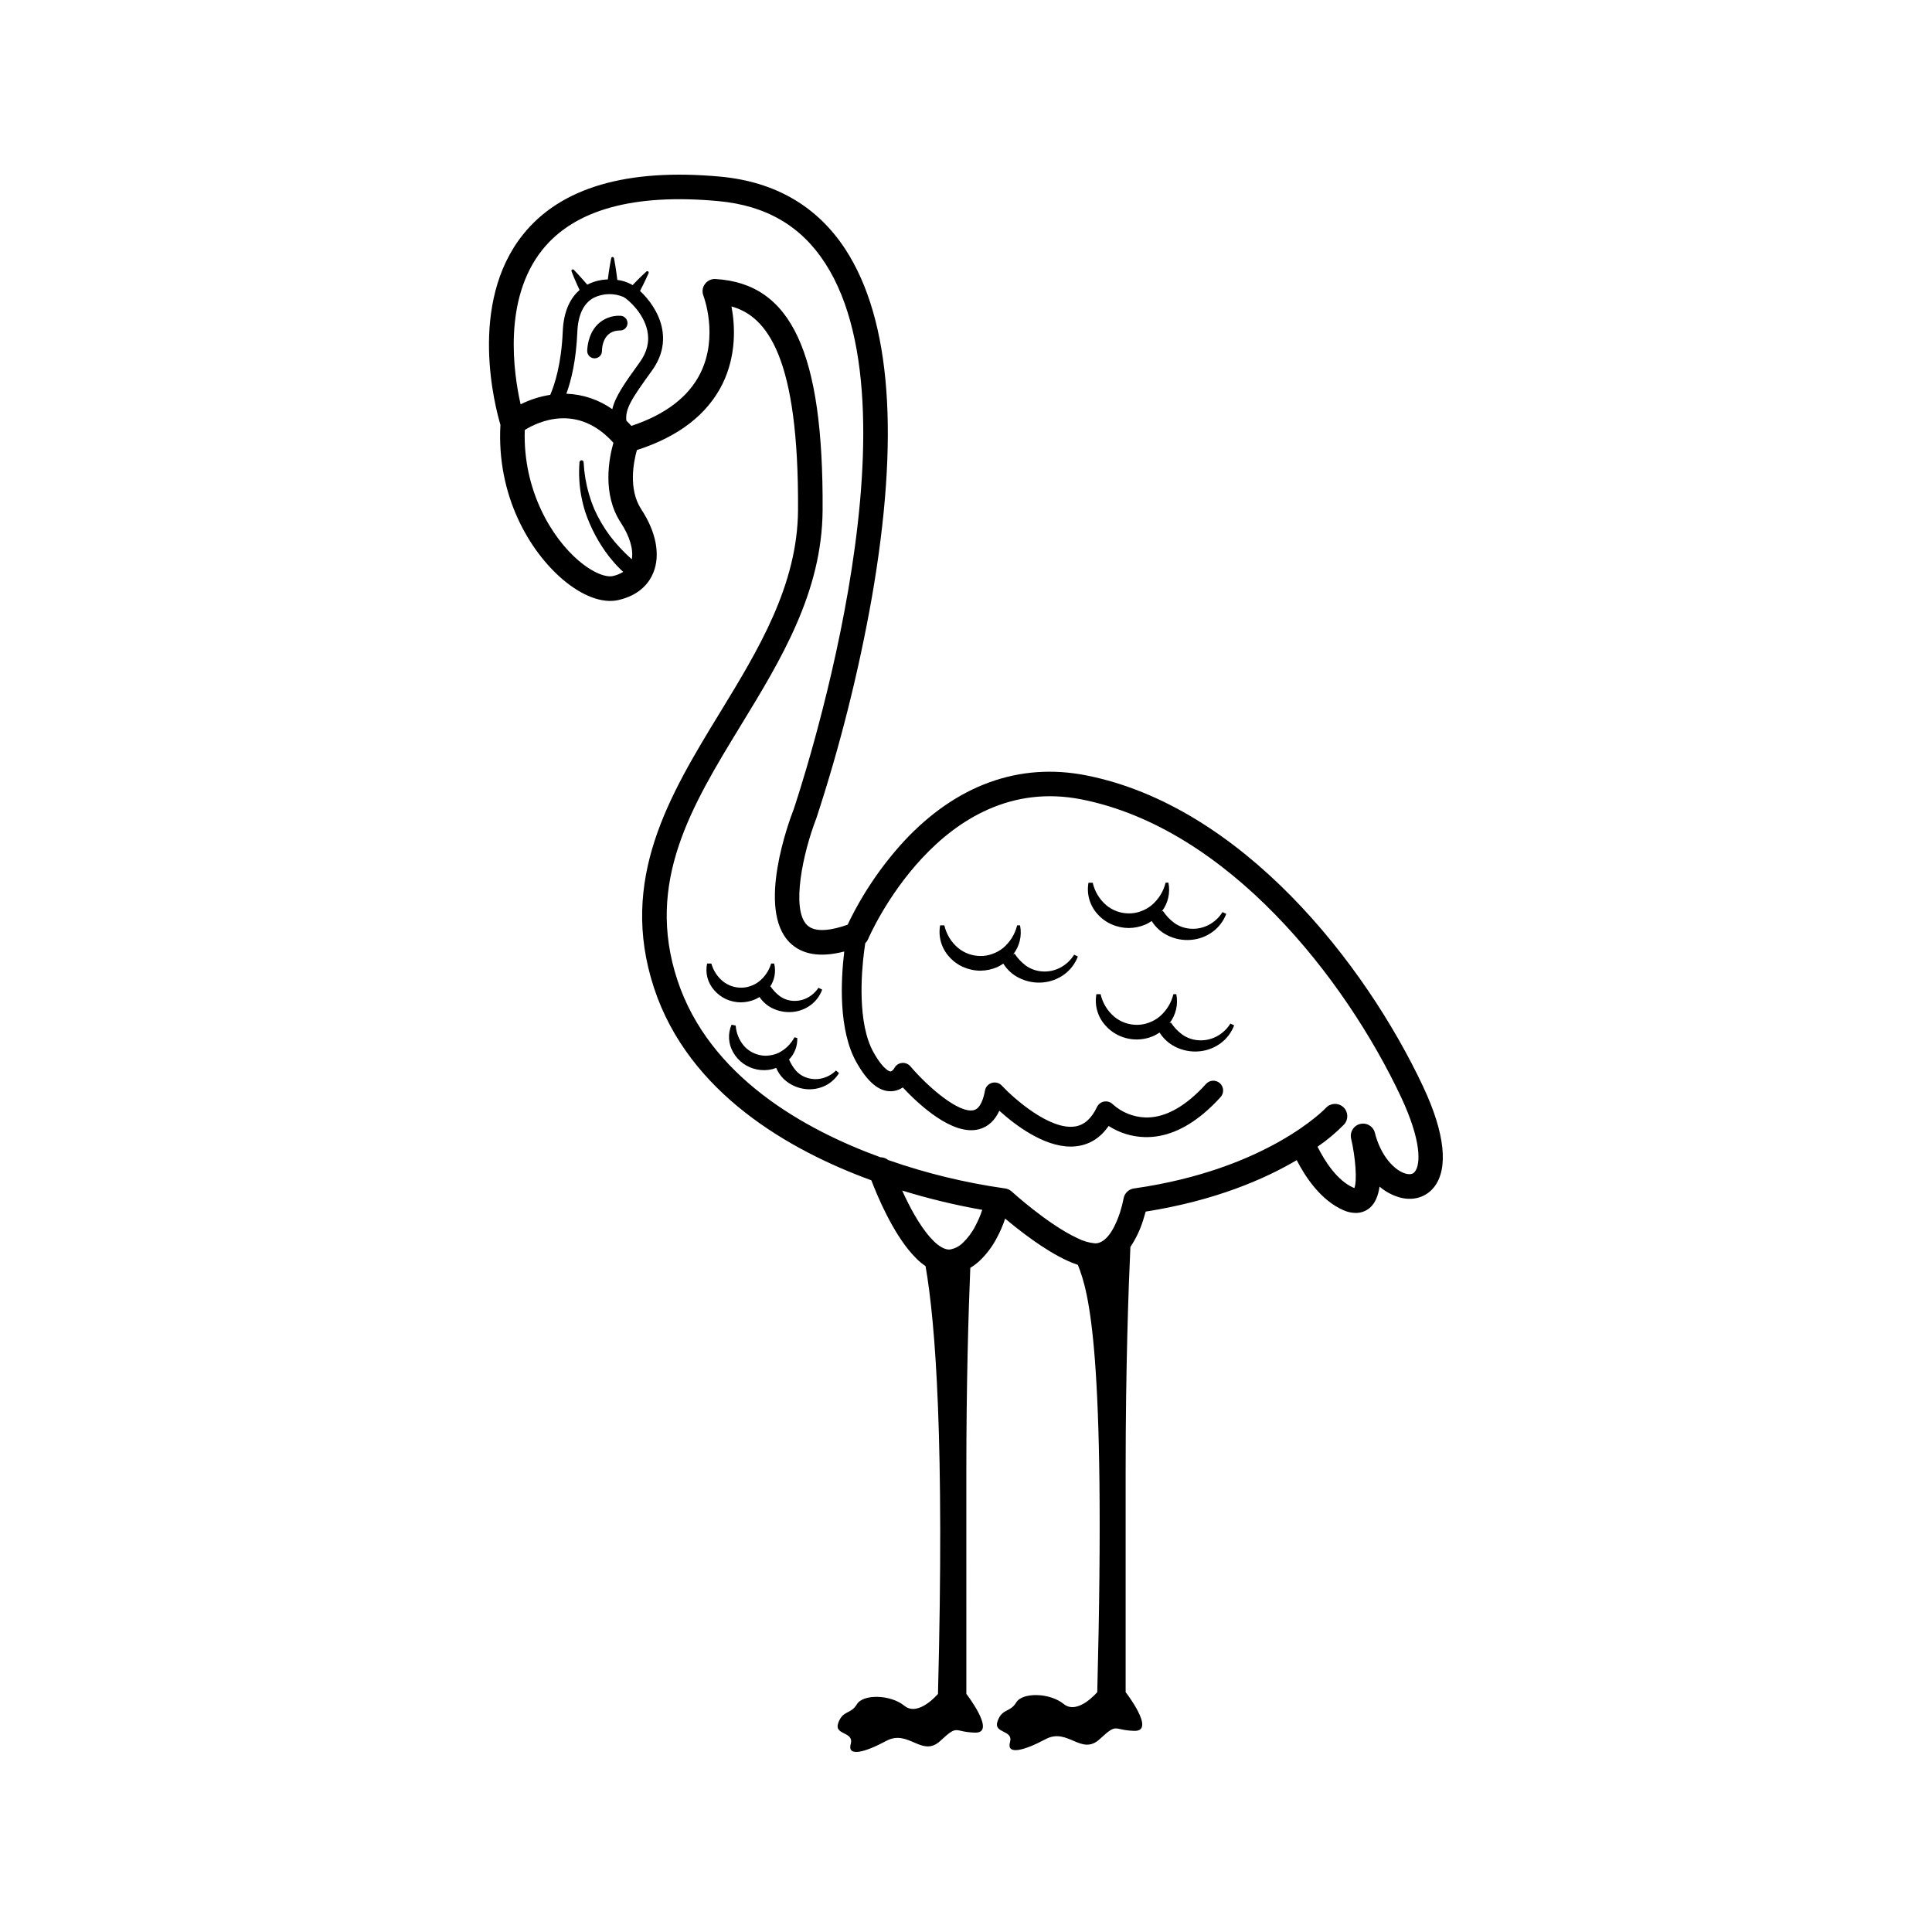 <?xml version="1.0" encoding="UTF-8"?>
<!-- Uploaded to: SVG Repo, www.svgrepo.com, Generator: SVG Repo Mixer Tools -->
<svg fill="#000000" width="800px" height="800px" version="1.1" viewBox="144 144 512 512" xmlns="http://www.w3.org/2000/svg">
 <g>
  <path d="m521.22 432.12c-15.504-33.023-48.207-74.48-89.34-82.633-17.727-3.516-34.43 2.519-48.309 17.438-6.055 6.594-11.09 14.055-14.945 22.133-3.91 1.379-8.551 2.297-10.781 0.062-4.231-4.231-1.062-19.113 2.519-28.34 0.02-0.043 0.031-0.086 0.043-0.133 6.227-19.016 11.109-38.441 14.613-58.141 7.445-42.66 5.133-73.684-6.879-92.277-7.461-11.523-18.641-18.051-33.207-19.418-24.758-2.281-42.363 2.879-52.328 15.336-14.691 18.371-7.348 45.867-5.988 50.426-1.047 18.895 7.777 33.508 16.449 40.934 5.215 4.457 10.605 6.469 14.781 5.516 5.793-1.316 8.258-4.691 9.309-7.301 1.891-4.684 0.719-10.789-3.207-16.746-3.516-5.336-2.027-12.652-1.164-15.711 11.051-3.539 18.672-9.445 22.672-17.5 3.777-7.707 3.332-15.582 2.394-20.555 9.445 2.633 17.871 13.438 17.633 53.965-0.121 19.969-10.566 37.094-20.676 53.648-13.262 21.727-26.98 44.191-17.477 73.016 9.207 27.961 36.078 43.094 57.586 50.953 1.535 4.023 5.566 13.711 10.84 19.578 0.352 0.391 0.68 0.738 0.996 1.051l0.184 0.188-0.004 0.004c0.73 0.707 1.516 1.352 2.348 1.93 2.644 15.078 5.039 46.602 3.293 113.36 0 0-5.195 6.164-8.891 3.148s-10.953-3.148-12.594-0.41c-1.645 2.738-3.691 1.512-4.93 4.918-1.242 3.406 4.238 2.191 3.289 5.617s3.559 2.332 9.445-0.832c5.887-3.16 9.445 4.527 14.309 0 4.863-4.527 3.465-2.316 9.215-2.18s-2.324-10.266-2.324-10.266l-0.004-58.754c0-23.668 0.566-42.457 1.051-54.16 0.84-0.504 1.629-1.094 2.356-1.754 1.945-1.824 3.555-3.973 4.762-6.348 0.844-1.586 1.555-3.242 2.121-4.945 3.641 3.062 10.359 8.355 16.457 11.148 0.914 0.422 1.855 0.797 2.812 1.113 2.832 7.148 7.481 22.23 5.141 113.23 0 0-5.195 6.16-8.887 3.148-3.691-3.012-10.945-3.148-12.594-0.41-1.648 2.738-3.691 1.504-4.93 4.93-1.242 3.426 4.238 2.184 3.281 5.606-0.957 3.418 3.562 2.324 9.445-0.812 5.883-3.137 9.445 4.504 14.32 0 4.875-4.504 3.469-2.332 9.219-2.199 5.75 0.133-2.336-10.258-2.336-10.258v-58.777c0-27.445 0.762-48.352 1.258-59.199 1.488-2.231 2.641-4.672 3.422-7.234 0.246-0.781 0.453-1.504 0.629-2.141 18.445-2.91 31.527-8.621 40.027-13.633 2.379 4.629 6.453 10.668 12.363 13.258v-0.004c1.023 0.469 2.141 0.723 3.269 0.734 1.344 0.016 2.652-0.449 3.688-1.309 1.5-1.258 2.285-3.305 2.633-5.668 1.66 1.426 3.633 2.445 5.758 2.981 3.449 0.773 6.613-0.25 8.672-2.82 3.891-4.902 2.91-14.297-2.809-26.496zm-214.81-135.46c-1.562 0.352-4.887-0.512-9.117-4.125-6.996-5.969-14.754-18.516-14.227-34.586 3.488-2.168 13.98-7.188 23.496 3.394-1.145 4.004-3.062 13.559 1.965 21.184 2.348 3.57 3.387 7.09 2.902 9.688l-0.207-0.195c-0.516-0.445-1-0.938-1.5-1.406-0.496-0.465-0.957-0.988-1.441-1.473-1.898-2.012-3.555-4.234-4.945-6.625-0.699-1.195-1.328-2.43-1.891-3.695-0.535-1.285-0.996-2.602-1.379-3.941-0.785-2.707-1.254-5.5-1.398-8.312v-0.047c0-0.301-0.242-0.547-0.547-0.547-0.301 0-0.547 0.246-0.547 0.547-0.23 2.945-0.082 5.91 0.445 8.816 0.273 1.469 0.633 2.922 1.078 4.348 1.449 4.277 3.594 8.285 6.356 11.855 0.473 0.586 0.957 1.172 1.453 1.738s1.027 1.109 1.566 1.637l0.688 0.629v0.004c-0.844 0.527-1.777 0.906-2.75 1.113zm-5.121-73.719c2.492-1.234 5.394-1.324 7.953-0.238 1.336 0.762 5.309 4.289 6.297 8.887 0.629 2.883-0.043 5.707-1.988 8.395-4.164 5.75-6.535 9.199-7.285 12.457v-0.004c-3.57-2.523-7.805-3.945-12.176-4.094 1.258-3.406 2.59-8.773 2.91-16.375 0.191-4.523 1.637-7.559 4.289-9.027zm101.23 245.87c-0.855 1.707-2 3.254-3.379 4.578-0.91 0.895-2.066 1.496-3.32 1.727-1.453 0.207-3.098-0.996-4.227-2.059l-0.176-0.184c-0.25-0.238-0.523-0.523-0.832-0.867-3.016-3.356-5.668-8.434-7.496-12.496h0.004c6.957 2.141 14.039 3.852 21.211 5.113-0.473 1.445-1.07 2.848-1.785 4.188zm116.41-14.277c-0.195 0.238-0.711 0.875-2.18 0.547-3.043-0.68-6.926-4.711-8.445-11.098v0.004c-0.531-1.602-2.199-2.527-3.84-2.137-1.641 0.391-2.707 1.973-2.457 3.641 1.258 5.367 1.664 11.504 0.914 13.355l-0.285-0.113c-4.18-1.832-7.477-6.828-9.477-10.844 2.527-1.727 4.883-3.699 7.027-5.887 1.219-1.324 1.133-3.383-0.191-4.602-1.324-1.215-3.383-1.129-4.602 0.191-0.152 0.164-15.461 16.324-50.891 21.363-1.398 0.195-2.512 1.277-2.746 2.672-0.234 1.211-0.539 2.41-0.914 3.586-0.812 2.519-3.074 8.414-6.707 8.281-1.594-0.156-3.144-0.617-4.57-1.352-7.766-3.559-17.352-12.281-17.445-12.367-0.504-0.465-1.141-0.754-1.82-0.832-10.523-1.492-20.875-4.008-30.906-7.516-0.59-0.477-1.328-0.738-2.086-0.742-20.152-7.344-45.344-21.367-53.789-46.93-8.559-25.973 3.777-46.188 16.852-67.598 10.566-17.312 21.5-35.215 21.625-56.992 0.238-41.727-8.25-60.043-28.379-61.219l0.004-0.004c-1.789-0.102-3.328 1.266-3.434 3.055-0.027 0.469 0.051 0.938 0.223 1.375 0.043 0.105 4.066 10.645-0.773 20.469-3.109 6.297-9.27 11.027-18.312 14.02-0.441-0.484-0.887-0.945-1.336-1.387-0.34-3.148 1.379-5.793 6.762-13.227 2.621-3.621 3.508-7.496 2.641-11.504-0.867-4.012-3.465-7.508-5.781-9.637 0.02-0.031 0.035-0.062 0.047-0.094l0.773-1.523c0.504-1.02 0.988-2.055 1.449-3.106h0.004c0.055-0.141 0.027-0.301-0.07-0.41-0.148-0.145-0.383-0.145-0.531 0-0.422 0.398-0.855 0.773-1.258 1.176-0.402 0.402-0.824 0.793-1.215 1.203l-1.172 1.215c-0.152-0.09-0.289-0.184-0.43-0.258-1.125-0.594-2.356-0.977-3.621-1.133v-0.09l-0.25-1.891c-0.176-1.258-0.379-2.519-0.629-3.777v0.004c-0.031-0.152-0.152-0.273-0.305-0.305-0.203-0.031-0.391 0.102-0.434 0.305-0.113 0.629-0.25 1.258-0.348 1.891-0.094 0.629-0.215 1.258-0.297 1.891l-0.246 1.852 0.004-0.004c-1.898 0.043-3.762 0.516-5.449 1.387l-1.102-1.258c-0.801-0.906-1.613-1.801-2.457-2.676v-0.004c-0.105-0.109-0.266-0.145-0.41-0.09-0.09 0.039-0.164 0.109-0.203 0.199-0.039 0.094-0.039 0.195-0.004 0.285 0.227 0.566 0.434 1.141 0.676 1.695 0.238 0.555 0.473 1.121 0.723 1.664l0.73 1.598c-2.168 1.891-4.215 5.188-4.453 10.984-0.359 8.582-2.129 14.043-3.312 16.797-2.734 0.43-5.383 1.277-7.859 2.516-1.891-8.371-4.699-27.84 5.75-40.934 8.516-10.645 24.207-14.996 46.652-12.922 12.66 1.172 21.934 6.57 28.34 16.508 26.414 40.848-7.387 141.74-8.395 144.73-1.164 2.984-9.875 26.387-1.059 35.215 3.25 3.258 8.117 4.062 14.484 2.41-0.906 7.559-1.586 20.82 3.223 29.348 2.941 5.234 5.934 7.746 9.133 7.684 1.129-0.016 2.223-0.367 3.152-1.008 4.188 4.473 13.227 12.949 20.223 11.07 2.367-0.629 4.164-2.281 5.367-4.894 4.176 3.777 11.707 9.496 18.895 9.496l-0.008 0.004c0.648 0 1.293-0.047 1.93-0.145 3.312-0.504 6.047-2.285 8.156-5.316 2.84 1.828 6.125 2.848 9.5 2.945 5.269 0.152 10.535-1.957 15.68-6.266h0.004c1.562-1.32 3.035-2.742 4.406-4.262 0.496-0.504 0.762-1.191 0.742-1.895-0.023-0.707-0.328-1.375-0.852-1.852-0.523-0.473-1.215-0.715-1.922-0.668-0.703 0.047-1.359 0.379-1.816 0.918-1.211 1.348-2.508 2.609-3.891 3.777-4.137 3.469-8.238 5.172-12.191 5.039-3.16-0.121-6.18-1.344-8.535-3.457-0.59-0.613-1.445-0.898-2.289-0.762-0.84 0.137-1.562 0.68-1.93 1.449-1.48 3.098-3.383 4.785-5.824 5.164-6.688 1.027-16.266-7.469-19.398-10.824v-0.004c-0.668-0.719-1.688-1-2.633-0.727-0.945 0.277-1.656 1.062-1.832 2.031-0.379 2.109-1.191 4.719-2.91 5.184-3.918 1.051-12.203-6.133-16.84-11.582-0.559-0.66-1.41-1.004-2.273-0.914-0.855 0.098-1.605 0.613-2 1.379-0.176 0.316-0.629 0.875-1 0.875-0.074 0-1.695-0.062-4.496-5.039-4.352-7.723-3.219-21.254-2.519-26.723 0.105-0.855 0.215-1.605 0.309-2.215l-0.004 0.004c0.324-0.312 0.582-0.684 0.758-1.098 0.188-0.445 19.121-44.449 56.586-37.023 38.75 7.684 69.859 47.371 84.723 79.023 5.254 11.254 5.211 17.621 3.574 19.66z"/>
  <path d="m301.58 238.96c1.07 0 1.941-0.863 1.945-1.934 0-0.914 0.285-5.449 4.781-5.449h0.039v0.004c1.078 0 1.953-0.875 1.953-1.953s-0.875-1.953-1.953-1.953h-0.059c-2.195-0.074-4.328 0.75-5.898 2.285-2.695 2.684-2.769 6.625-2.769 7.066h-0.004c0.004 0.52 0.215 1.012 0.582 1.375 0.367 0.363 0.867 0.566 1.383 0.559z"/>
  <path d="m424.94 400.46c-1.445 0.75-3.066 1.09-4.691 0.984-1.547-0.094-3.043-0.609-4.316-1.492-1.199-0.883-2.234-1.973-3.051-3.219l-0.371 0.195h-0.004c1.703-2.18 2.367-4.992 1.816-7.703h-0.77c-0.57 2.348-1.879 4.449-3.727 6.004-0.855 0.688-1.824 1.223-2.859 1.578-1.008 0.375-2.074 0.559-3.148 0.543-2.18-0.012-4.285-0.777-5.961-2.168-1.809-1.543-3.07-3.633-3.594-5.957h-1.121c-0.539 2.984 0.34 6.051 2.375 8.301 1.027 1.168 2.297 2.106 3.723 2.738 1.441 0.637 3 0.973 4.578 0.977 1.57-0.016 3.125-0.352 4.562-0.988 0.523-0.262 1.023-0.555 1.508-0.883 1.008 1.625 2.449 2.934 4.16 3.781 1.938 0.977 4.102 1.395 6.262 1.215 2.086-0.176 4.082-0.922 5.769-2.16 1.613-1.203 2.852-2.844 3.57-4.723l-0.988-0.484c-0.906 1.469-2.191 2.664-3.723 3.461z"/>
  <path d="m466.35 418.7c-1.445 0.75-3.07 1.09-4.691 0.984-1.551-0.09-3.043-0.605-4.316-1.492-1.203-0.883-2.234-1.973-3.055-3.219l-0.371 0.203v-0.004c1.703-2.176 2.367-4.992 1.816-7.699h-0.77c-0.574 2.344-1.879 4.445-3.731 5.992-0.852 0.691-1.82 1.227-2.859 1.582-1.004 0.375-2.074 0.559-3.148 0.543-2.176-0.008-4.281-0.773-5.957-2.168-1.809-1.543-3.07-3.629-3.594-5.949h-1.121c-0.531 2.977 0.352 6.035 2.387 8.273 1.027 1.172 2.297 2.109 3.723 2.746 2.906 1.305 6.234 1.305 9.141 0 0.516-0.254 1.016-0.539 1.496-0.855 1.012 1.617 2.453 2.926 4.16 3.777 1.934 0.973 4.102 1.395 6.262 1.211 2.086-0.168 4.082-0.918 5.766-2.16 1.617-1.207 2.856-2.844 3.574-4.727l-0.988-0.48-0.004 0.004c-0.906 1.461-2.191 2.648-3.719 3.438z"/>
  <path d="m438.58 388.96c1.441 0.637 2.996 0.969 4.57 0.977 1.574-0.02 3.129-0.355 4.566-0.992 0.516-0.254 1.016-0.539 1.492-0.859 1.012 1.621 2.453 2.93 4.164 3.781 1.934 0.977 4.102 1.395 6.258 1.207 2.09-0.168 4.086-0.914 5.769-2.16 1.613-1.203 2.852-2.84 3.57-4.723l-0.988-0.48v0.004c-0.91 1.457-2.195 2.641-3.723 3.43-1.445 0.746-3.066 1.086-4.691 0.977-1.547-0.09-3.039-0.605-4.312-1.492-1.203-0.883-2.238-1.973-3.055-3.219l-0.367 0.203h0.004c1.699-2.18 2.359-4.996 1.805-7.703h-0.742c-0.57 2.348-1.875 4.445-3.727 5.996-0.859 0.703-1.836 1.246-2.887 1.613-1.008 0.371-2.074 0.555-3.148 0.539-2.176-0.008-4.281-0.773-5.957-2.164-1.809-1.547-3.07-3.637-3.59-5.957h-1.129c-0.539 2.984 0.344 6.047 2.383 8.293 1.031 1.168 2.309 2.102 3.734 2.731z"/>
  <path d="m344.27 408.78c0.348-0.176 0.68-0.367 1.008-0.566 0.852 1.281 2.031 2.309 3.41 2.984 1.664 0.812 3.519 1.148 5.359 0.977 1.773-0.16 3.465-0.816 4.883-1.891 1.352-1.031 2.375-2.43 2.953-4.027l-0.988-0.48c-0.77 1.176-1.844 2.117-3.106 2.734-1.172 0.574-2.477 0.816-3.777 0.711-1.23-0.094-2.414-0.531-3.406-1.262-0.934-0.719-1.746-1.578-2.414-2.551l-0.094 0.051c1.199-1.801 1.586-4.019 1.062-6.121h-0.797c-0.562 1.887-1.691 3.555-3.231 4.781-0.691 0.531-1.469 0.945-2.301 1.215-0.793 0.285-1.637 0.426-2.481 0.41-1.723-0.008-3.391-0.594-4.742-1.664-1.5-1.219-2.578-2.875-3.094-4.742h-1.129 0.004c-0.539 2.527 0.164 5.156 1.887 7.078 0.867 1.012 1.941 1.824 3.152 2.375 1.23 0.551 2.566 0.84 3.914 0.844 1.355-0.016 2.688-0.305 3.926-0.855z"/>
  <path d="m361.95 429.74c-1.27 0.336-2.606 0.32-3.867-0.051-1.188-0.332-2.258-0.984-3.098-1.891-0.766-0.887-1.395-1.891-1.855-2.973l-0.102 0.031v0.004c1.527-1.535 2.344-3.633 2.254-5.797l-0.754-0.152v0.004c-0.922 1.738-2.356 3.156-4.109 4.055-0.789 0.387-1.641 0.633-2.516 0.73-0.84 0.125-1.695 0.098-2.519-0.09-1.691-0.344-3.215-1.246-4.328-2.562-1.223-1.492-1.953-3.332-2.09-5.258l-1.102-0.227c-1.031 2.371-0.867 5.09 0.441 7.316 0.648 1.164 1.547 2.172 2.629 2.949 2.219 1.594 5.019 2.152 7.68 1.531 0.371-0.102 0.734-0.223 1.094-0.359 0.586 1.422 1.539 2.664 2.758 3.602 1.461 1.125 3.207 1.82 5.039 2.016 1.77 0.191 3.555-0.117 5.16-0.891 1.523-0.746 2.805-1.91 3.688-3.359l-0.816-0.664c-0.992 0.988-2.231 1.691-3.586 2.035z"/>
 </g>
</svg>